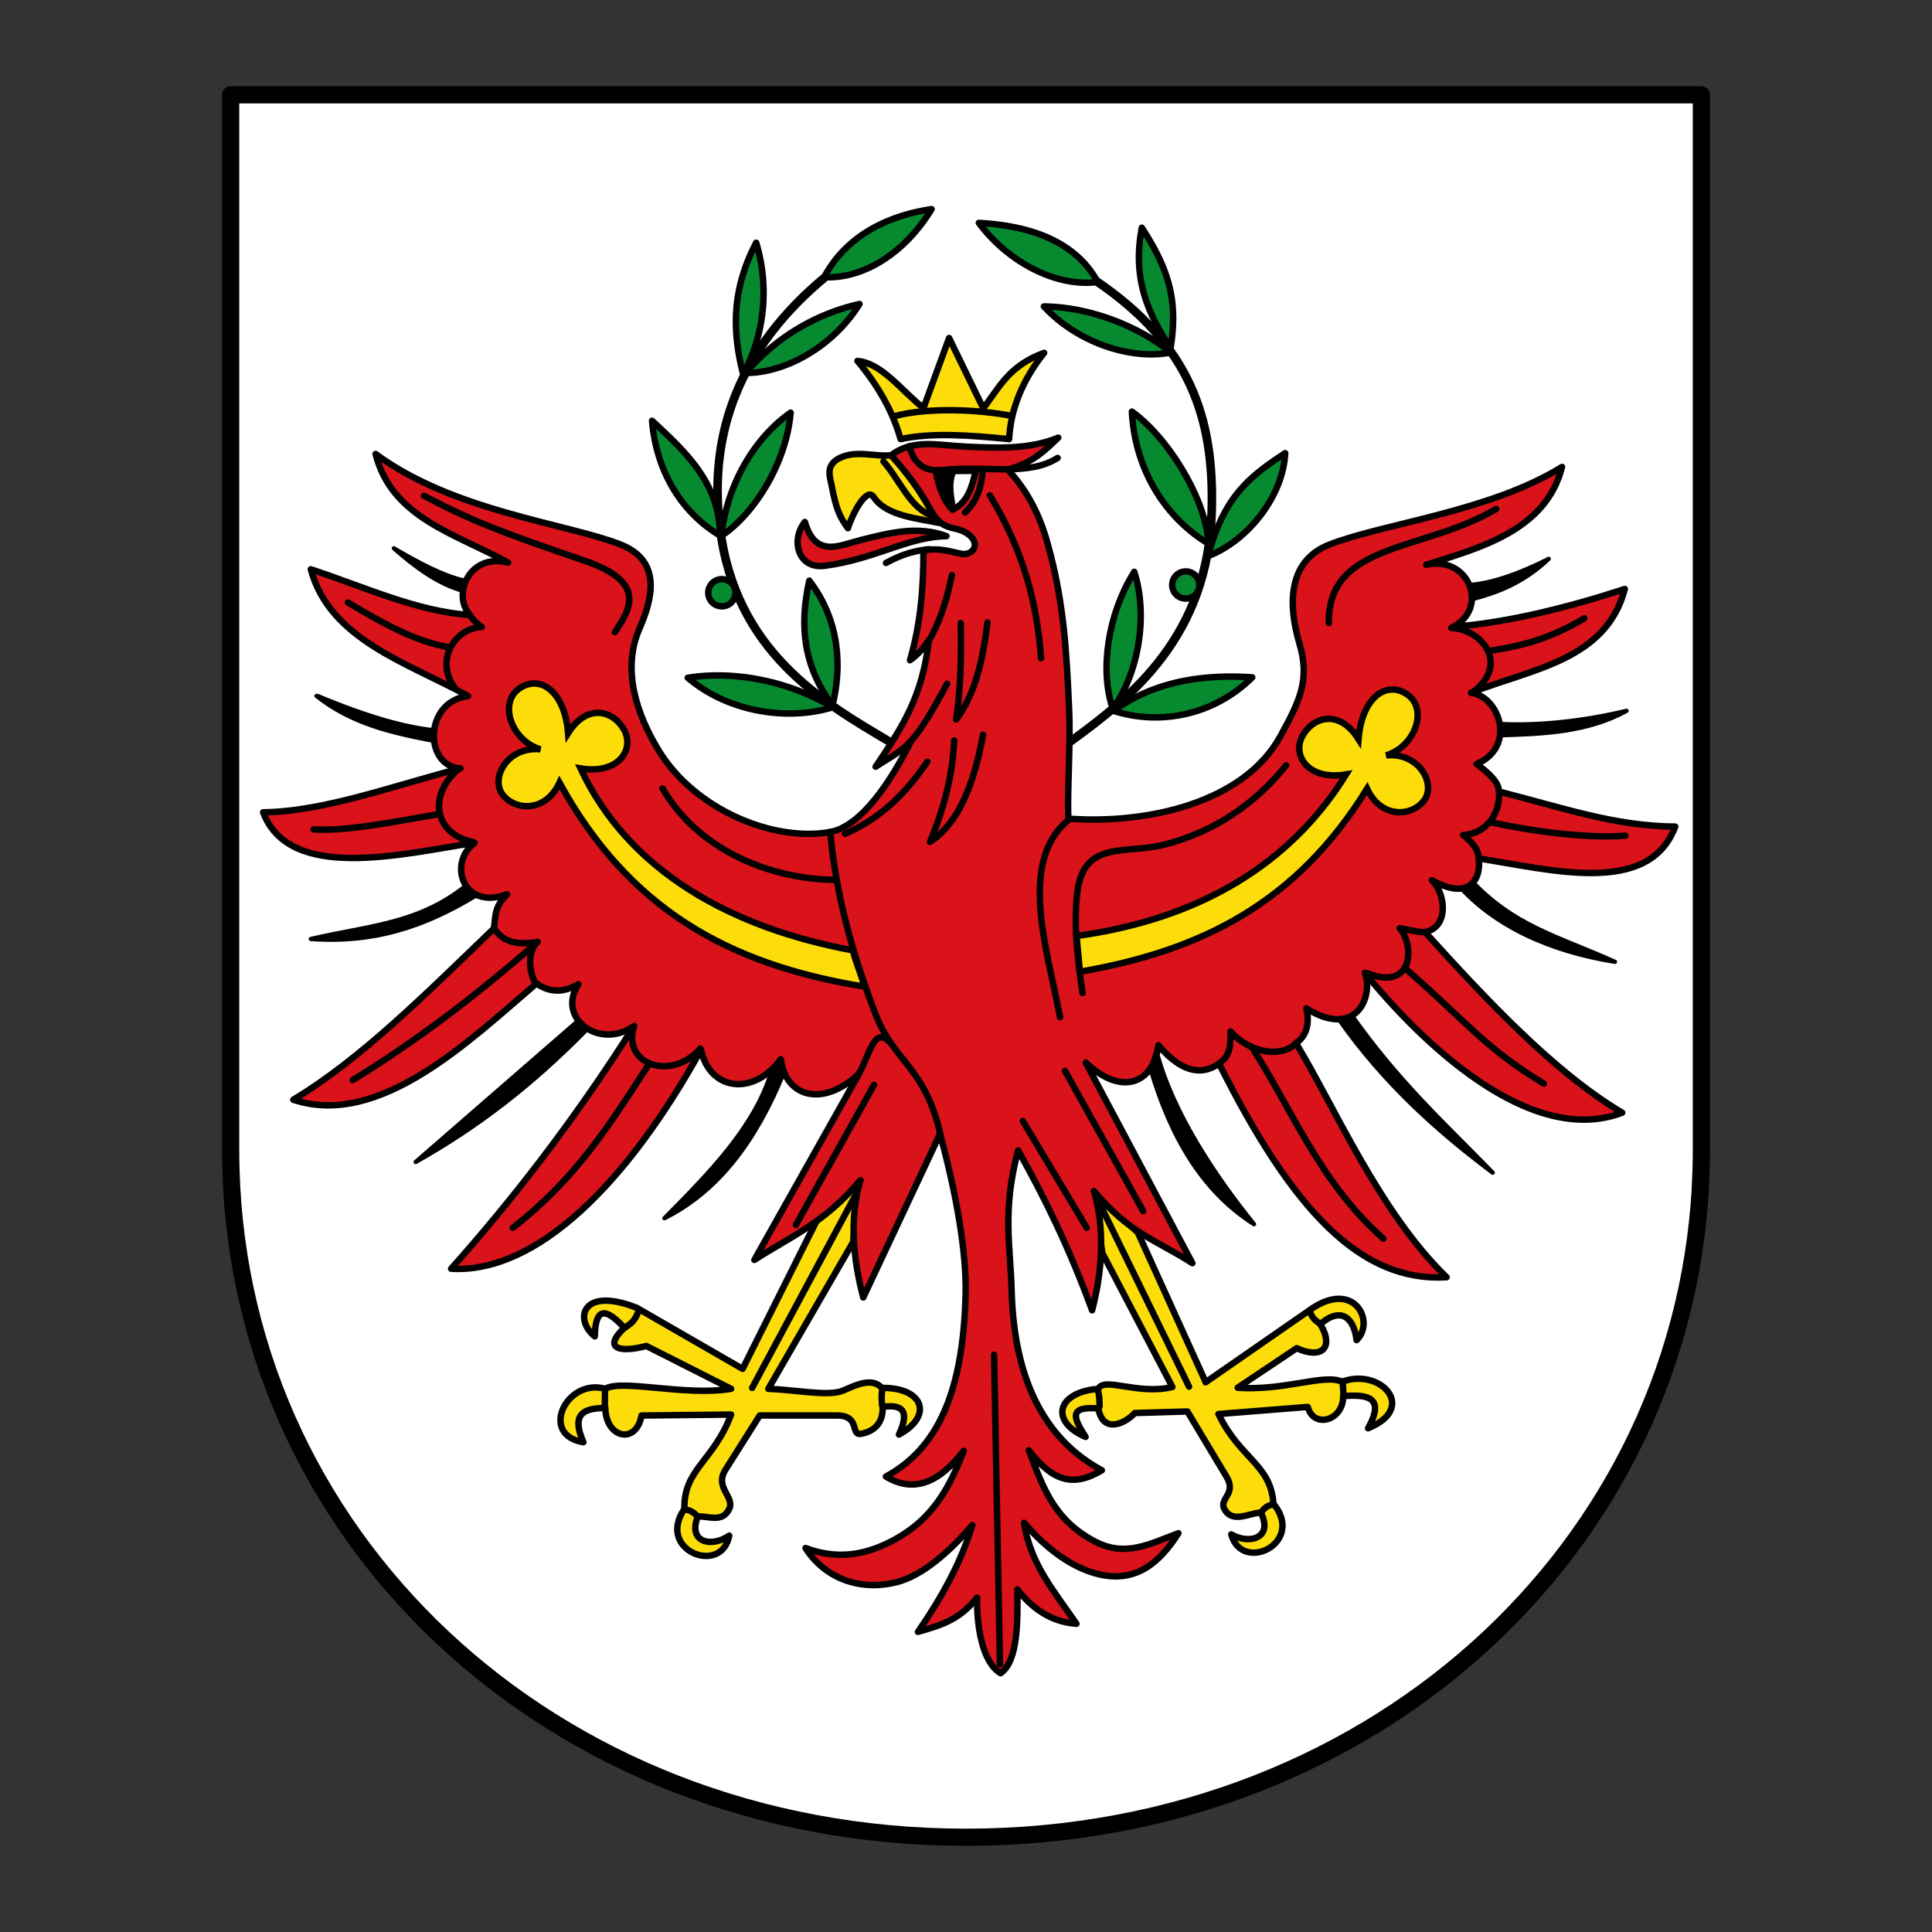 <svg xmlns="http://www.w3.org/2000/svg" xmlns:xlink="http://www.w3.org/1999/xlink" width="64" height="64" fill="none" xmlns:v="https://vecta.io/nano"><rect width="100%" height="100%" fill="#333333" stroke="none"/><style><![CDATA[.B{fill-rule:evenodd}.C{stroke-linejoin:round}.D{stroke-linecap:round}.E{fill:#000}.F{stroke:#000}.G{stroke-width:.142}.H{stroke-width:.213}.I{fill:#fcdd09}.J{stroke-width:.284}]]></style><g class="C F"><path d="M7.641 3.14h48.719v34.95c0 12.709-10.591 22.771-24.359 22.771S7.641 50.799 7.641 38.09V3.14z" fill="#fff" stroke-width=".569"/><g class="B H"><path d="M29.834 14.546c1.048-.225 2.312-.126 3.594 0 .049-.998.457-1.979 1.161-2.858-1.183.428-1.508 1.185-2.017 1.838l-1.132-2.329-.848 2.319c-.718-.557-1.364-1.482-2.188-1.56.675.806 1.17 1.664 1.429 2.59h0zm-.294.533c.745.811 1.097 1.511 1.569 2.244-.717-.154-1.753-.229-2.168-.858-.237-.359-.717.589-.852 1.033-.271-.369-.397-.648-.538-1.41-.052-.279-.226-.677.268-.917.56-.273 1.157-.028 1.72-.092h0z" class="I"/><path d="M31.352 17.76c-.953-.357-1.906-.105-2.858.134-.673.169-1.478.61-1.831-.603-.476.586-.241 1.577.67 1.451 1.716-.238 2.695-.947 4.019-.982h0z" fill="#da121a"/><path d="M24.598 45.344l-3.505-2.021c-1.835-.727-2.081.398-1.389.947.016-.749.21-1.124.979-.284-.749.709-.114.827.726.6l2.81 1.421c-1.525.252-3.621-.333-4.168 0-1.278-.369-2.208 1.529-.726 1.768-.444-1.013.094-1.118.726-1.137.023 1.021 1.03 1.218 1.2.253l2.968-.032c-.579 1.547-1.578 1.81-1.547 3.126-.946 1.38 1.24 2.221 1.484.884-.57.399-1.383.247-1.042-.632.367-.024.812.22 1.042-.253.194-.397-.498-.706-.126-1.294l1.137-1.8h2.558c.803 0 .418.688.819.604.247-.052.714-.216.697-.888.796-.122.831.283.537.916 1.14-.613.825-1.563-.568-1.547-.389-.434-1.112.056-1.39.126-.532.136-1.505-.063-2.368-.095l2.81-4.862.19-2.052-1.405 1.358-2.446 4.894zm15.339.446l3.421-2.372c1.494-1.09 2.22.366 1.58.975-.084-.734-.511-1.127-1.201-.53.474.795.032 1.171-.781.797L41 45.97c1.541.114 2.885-.478 3.459-.196 1.24-.482 2.537.856.86 1.539.642-1.138-.194-1.105-.825-1.066.011.815-.977 1.094-1.172.359l-2.959.235c.715 1.489 1.734 1.661 1.822 2.974 1.066 1.29-1.035 2.324-1.398 1.014.603.347 1.4.122.981-.722-.368.009-.922.359-1.194-.091-.229-.379.412-.502.054-1.1l-1.294-2.159-1.743.051c-.288.324-1.047.723-1.208-.151-.959-.075-.859.269-.422.942-1.19-.508-.963-1.482.427-1.592.173-.412 1.312.216 2.45-.061l-2.32-4.434-.306-2.027 1.477 1.337 2.252 4.966z" class="I"/></g></g><use xlink:href="#B" class="B E"/><use xlink:href="#B" class="C D F G"/><use xlink:href="#C" class="B E"/><g class="C F"><use xlink:href="#C" class="D G"/><path d="M32.365 52.922c-.596.773-1.279.934-1.957 1.137.788-1.141 1.432-2.311 1.8-3.536-.727.86-1.657 1.684-2.526 1.894-1.254.303-2.382-.168-2.999-1.137.947.351 1.84.295 2.842-.221 1.406-.724 1.946-1.833 2.399-2.999-.782 1.023-1.628 1.427-2.578.853 1.732-.937 2.561-2.832 2.641-6.03.035-1.393-.309-3.349-.847-5.322l-2.544 5.42c-.354-1.351-.452-2.658-.093-3.89-1.171 1.417-2.343 1.887-3.514 2.646l3.47-6.171c-1.224 1.153-2.443.753-2.593-.479-.901 1.229-2.351 1.056-2.644-.308-2.454 4.432-5.452 7.416-8.279 7.25 1.921-2.152 4.024-4.822 6.065-8.044-1.149.816-2.592-.268-1.846-1.381-.463.266-.926.302-1.39-.026-2.199 1.874-5.192 4.807-8.057 3.852 2.246-1.349 4.397-3.511 6.643-5.67.07-.363-.018-.695.442-1.137-1.47.552-1.979-1.042-1.074-1.705-2.43.375-6.138 1.307-7.009-1.01 2.006-.016 4.377-.903 6.535-1.452-1.212-.077-1.215-2.217.253-2.399-1.965-1.093-4.578-1.851-5.21-4.199 1.758.577 3.515 1.398 5.273 1.515-.606-.672-.02-2.069 1.263-1.736-1.71-.952-3.855-1.47-4.389-3.599 2.578 1.906 6.354 2.305 8.114 2.999 1.368.54 1.067 1.781.631 2.778-.595 1.361-.103 2.836.631 4.041 1.197 1.963 3.791 3.039 5.675 2.707 1.051-.186 2.049-1.731 2.674-2.991-.433.413-.782.575-1.161.826.897-1.328 1.554-2.335 1.764-4.197-.244.367-.44.539-.625.67.354-1.213.448-2.426.446-3.639.547-.092.871.04 1.25.112.399.075.677-.352.201-.67-.439-.293-.816-.03-1.228-.804-.355-.667-.811-1.243-1.295-1.786.73-.562 1.56-.331 2.456-.29 1.009.046 2.108.107 3.081-.296-.399.379-.832.842-1.674 1.055.689.74 1.074 1.566 1.317 2.433.565 2.017.632 3.702.714 5.447.061 1.287-.066 2.743-.021 3.686 2.604.19 5.801-.517 7.02-2.726.682-1.235.977-1.91.631-3.081-.383-1.3-.379-2.73.989-3.27 1.76-.694 5.335-1.094 7.712-2.575-.534 2.13-2.79 2.697-4.5 3.242 1.418-.322 2.09 1.421.906 2.049 1.758-.117 3.917-.67 5.675-1.248-.627 2.372-3.084 2.641-5.097 3.44.947.118 1.518 1.794.187 2.358.417.305.753.629.736.912 2.158.549 3.838 1.146 5.843 1.162-.871 2.317-4.088 1.43-6.518 1.055.102.462-.139 1.499-1.542.723.46.442.573 1.555-.228 1.717 1.959 2.159 4.254 4.633 6.532 5.983-3.075 1.166-6.701-2.385-8.525-4.633.297.803-.306 2.2-1.937 1.178.114.49.012.91-.345 1.153 1.211 1.971 2.756 5.6 4.99 7.752-2.826.169-5.083-2.169-7.537-7.076-.455.314-1.121.441-2.013-.608-.15 1.232-1.18 1.726-2.404.574l3.533 6.645c-1.171-.758-2.09-.976-3.262-2.393.359 1.232.293 2.603-.061 3.954-.768-2.103-1.597-3.778-2.45-5.295-.538 1.973-.25 3.234-.216 4.627.08 3.198 1.257 5.031 2.989 5.967-.95.574-1.639.36-2.42-.663.453 1.167.804 2.307 2.21 3.031 1.002.516 1.8.067 2.747-.284-.617.969-1.399 1.661-2.652 1.358-.869-.21-1.735-.845-2.462-1.705.21 1.351.949 2.206 1.736 3.347-.678-.045-1.361-.363-1.957-1.137.01 1.019.031 2.371-.557 2.776-.588-.354-.789-1.485-.778-2.504v.002z" fill="#da121a" class="B H"/></g><use xlink:href="#D" class="B E"/><use xlink:href="#D" class="C D F G"/><path d="M13.769 38.493l5.388-4.684.271.305c-1.835 1.87-3.645 3.246-5.659 4.379" class="B E"/><path d="M13.769 38.493l5.388-4.684.271.305c-1.835 1.87-3.645 3.246-5.659 4.379" class="C D F G"/><use xlink:href="#E" class="B E"/><use xlink:href="#E" class="C D F G"/><use xlink:href="#F" class="B E"/><use xlink:href="#F" class="C D F G"/><use xlink:href="#G" class="B E"/><g class="F"><use xlink:href="#G" class="C D G"/><g class="H"><path d="M28.26 31.484c-4.062-.75-7.445-2.638-9.03-6.03 1.259.21 1.791-.625 1.452-1.263s-1.217-.927-1.863.095c-.104-1.354-.908-1.961-1.61-1.484s-.277 1.728.694 2.021c-1.094-.107-1.655.944-1.263 1.484s1.421.636 1.894-.379c2.292 4.169 5.577 6.024 10.103 6.756-.103-.4-.313-.863-.379-1.2h.001z" class="B I"/><path d="M22.668 50.008c.149.005.297.057.446.239m6.12-4.231c-.04.146-.031.341-.013.546M20.043 46l-.009.642m.674-2.664c.15-.121.3-.158.45-.559m7.216-3.894l-3.458 6.451" class="C D"/></g><path d="M29.463 24.566c-2.226-1.312-5.102-2.993-5.613-7.073-.389-3.1.614-5.952 3.528-8.35" class="J"/><g fill="#078930" class="C H"><path d="M26.808 19.234c1.03 1.342 1.08 2.879.768 4.136-.953-1.294-1.107-2.62-.768-4.136z" class="B"/><path d="M23.912 20.086a.45.45 0 1 0 0-.9.45.45 0 1 0 0 .9z"/><g class="B"><path d="M22.783 22.453c1.406 1.187 3.384 1.416 4.8.976-1.485-.89-3.316-1.222-4.8-.976zm3.407-8.784c-.141 1.686-1.215 3.365-2.293 4.085.166-1.599 1.022-3.192 2.293-4.085zm2.283-3.599c-.894 1.436-2.486 2.293-3.773 2.285a6.93 6.93 0 0 1 3.773-2.285zm2.388-3.143c-.88 1.445-2.244 2.316-3.562 2.257.706-1.325 2.026-2.027 3.562-2.257z"/><path d="M25.05 8.04a5.74 5.74 0 0 1-.431 4.36c-.398-1.54-.335-2.89.431-4.36zm-3.45 5.899c.141 1.686.984 3.049 2.251 3.801-.008-1.694-1.074-2.719-2.251-3.801z"/></g></g><path d="M35.427 24.587c2.093-1.516 4.587-3.524 4.712-7.633.095-3.123-.73-5.553-3.856-7.665" class="J"/><g class="C"><g fill="#078930" class="H"><path d="M37.574 18.942c-.899 1.433-1.141 3.308-.712 4.531.828-1.111 1.192-3.054.712-4.531z" class="B"/><path d="M39.281 19.829a.45.45 0 1 0 0-.9.45.45 0 1 0 0 .9z"/><path d="M41.483 22.438a4.55 4.55 0 0 1-4.596 1.111c1.394-1.025 3.097-1.216 4.596-1.111zM34.58 10.151c1.151 1.24 2.94 1.779 4.202 1.526-1.026-.852-2.665-1.509-4.202-1.526zm-2.155-2.767c1.012 1.355 2.631 2.138 3.937 1.956-.783-1.431-2.387-1.872-3.937-1.956zm5.399.159c-.326 1.712.222 2.874.953 3.985.252-1.571-.051-2.593-.953-3.985zm4.75 7.468c-.071 1.424-1.23 2.901-2.555 3.411.518-1.955 1.352-2.625 2.555-3.411zm-5.079-1.377c.103 1.993 1.166 3.552 2.533 4.373-.047-1.384-1.281-3.474-2.533-4.373z" class="B"/></g><path d="M41.541 40.554c-1.712-1.086-2.759-2.881-3.431-5.15l.198-.594c.517 2.005 1.915 4.109 3.233 5.744z" class="B E G"/></g></g><use xlink:href="#H" class="B E"/><use xlink:href="#H" class="C D F G"/><use xlink:href="#I" class="B E"/><g class="F"><use xlink:href="#I" class="C D G"/><g class="H"><path d="M35.662 31.006c4.048-.555 7.077-2.363 8.93-5.352-1.259.21-1.791-.625-1.452-1.263s1.217-.927 1.863.095c.104-1.354.908-1.961 1.61-1.484s.277 1.728-.695 2.021c1.094-.107 1.655.944 1.263 1.484s-1.421.635-1.894-.379c-2.339 3.776-5.458 5.359-9.514 6.062l-.111-1.184z" class="B I"/><g class="C"><path d="M35.862 32.897c-.17-1.129-.297-2.256-.179-3.304.199-1.769 1.56-1.286 2.858-1.607 1.66-.412 3.043-1.355 4.063-2.634m-7.325 10.123l2.589 4.641m3.599-5.43c1.364 2.111 2.237 4.459 4.357 6.346m-2.868-6.503c-.43.496-1.481.423-2.194-.361.006.497-.021.808-.357 1.042m6.197-3.087c2.128 1.869 2.581 2.578 4.54 3.774m-3.894-5.023c-.204.031-.6-.085-.882-.126.487.525.481 2.122-1.085 1.486m4.136-4.989c1.306.284 3.112.539 4.426.438m-4.183-1.462c.036.762-.437 1.397-1.191 1.442.297.241.477.437.516.725m.343-6.824c1.126-.173 2.029-.413 3.155-1.082m-4.409.317c1.052.053 1.954 1.237.684 2.154m.805-6.093c-2.405 1.424-5.581 1.097-5.544 3.777m-16.517 6.92c.201 2.245.832 4.306 1.508 6.055.604 1.564 1.647 1.743 2.144 3.98m4.241-10.432c-1.698 1.394-.682 4.36-.28 6.538m-6.161 2.239l-2.589 4.641m-4.862-5.336c-1.365 2.111-2.458 3.828-4.515 5.43m4.004-6.647c-.363 1.25 1.25 1.801 2.21.709m-5.393-3.534c-2.128 1.869-4.165 3.382-6.125 4.579m4.682-5.024c.286.41.659.566 1.422.455-.331.369-.262.961-.042 1.397m-3.22-5.637c-1.492.257-3.051.574-4.136.505m4.84-2.027c-1.059.843-.879 2.171.429 2.441m-.754-6.445c-1.126-.173-2.252-.815-3.378-1.484m3.962.317c.181.255.32.402.469.49-.926.053-1.573 1.147-.871 2.048m-1.041-6.389c1.604.84 2.58 1.212 5.308 2.144 2.089.713 1.528 1.599 1.017 2.37m1.575 5.176c1.204 2.067 3.6 3.025 5.777 3.031m1.626-10.498c.371-.199.764-.384 1.426-.458m-1.509-2.905c.568.653.911 1.604 1.659 1.808m1.627-1.48c-.052.496-.149.94-.584 1.364m-1.844-2.199c.172.689.622.846 1.094.793 1.435-.161 2.825.224 3.818-.402m-2.247 1.239c1.137 1.862 1.572 3.643 1.697 5.396m-2.66-1.162c.028 1.193-.014 2.25-.152 3.192.651-.869.887-2.013 1.038-3.216m-1.939.601c.309-.525.569-1.224.759-2.166m-1.505 5.658c.473-.472.879-1.203 1.349-2.063m-3.381 4.971c.909-.395 1.817-1.053 2.726-2.388m.888-.704c-.052 1.12-.328 2.24-.802 3.36 1.072-.697 1.509-2.218 1.758-3.549m-2.926-10.555c1.128-.304 2.858-.211 3.874-.005m-.583 31.099l.195 10.253m.758-17.996l2.115 3.536m-7.609-5.003c.421-.645.548-1.784 1.137-1.09" class="D"/><path d="M30.995 15.583c.096.526.254.99.56 1.306l.058-1.29-.617-.016z" class="B E"/><path d="M42.189 49.836c-.148.018-.291.083-.422.279m-5.404-4.066c.053.142.062.337.062.543m8.05-.841l.035.496m-.776-2.391c-.16-.107-.279-.208-.352-.437m-7.015-3.672l3.022 6.187" class="D"/><path d="M31.563 16.878c.504-.231.643-.783.759-1.281l-.744.006c-.2.495-.047.91-.016 1.275h0z" fill="#fff" class="B"/></g></g></g><defs ><path id="B" d="M49.449 38.847c-1.62-1.663-3.135-3.027-4.706-5.263l-.372.213c1.489 2.102 3.219 3.656 5.077 5.05"/><path id="C" d="M53.498 31.862c-2.186-.35-3.995-1.198-5.179-2.526l.372-.217c1.439 1.561 2.887 1.881 4.806 2.743"/><path id="D" d="M22.01 40.355c1.812-.907 3.037-2.587 3.936-4.776-.032-.425-.031-.669-.403-.041-.571 1.822-2.055 3.324-3.532 4.817"/><path id="E" d="M10.296 31.105c2.067.148 3.715-.384 5.432-1.414l-.331-.321c-1.57 1.241-3.189 1.289-5.101 1.735"/><path id="F" d="M10.485 23.054c1.157.917 2.47 1.214 3.793 1.47l.091-.334c-.946-.097-2.195-.442-3.852-1.137"/><path id="G" d="M13.047 18.163c.725.637 1.469 1.18 2.277 1.405l.111-.323c-.731-.152-1.576-.606-2.388-1.082"/><path id="H" d="M53.88 23.547c-1.29.719-2.823.769-4.17.809l-.036-.375c.949.056 2.458-.015 4.205-.434"/><path id="I" d="M51.304 18.512c-.856.808-1.712 1.121-2.566 1.344l-.047-.481c.734-.045 1.714-.404 2.613-.863"/></defs></svg>